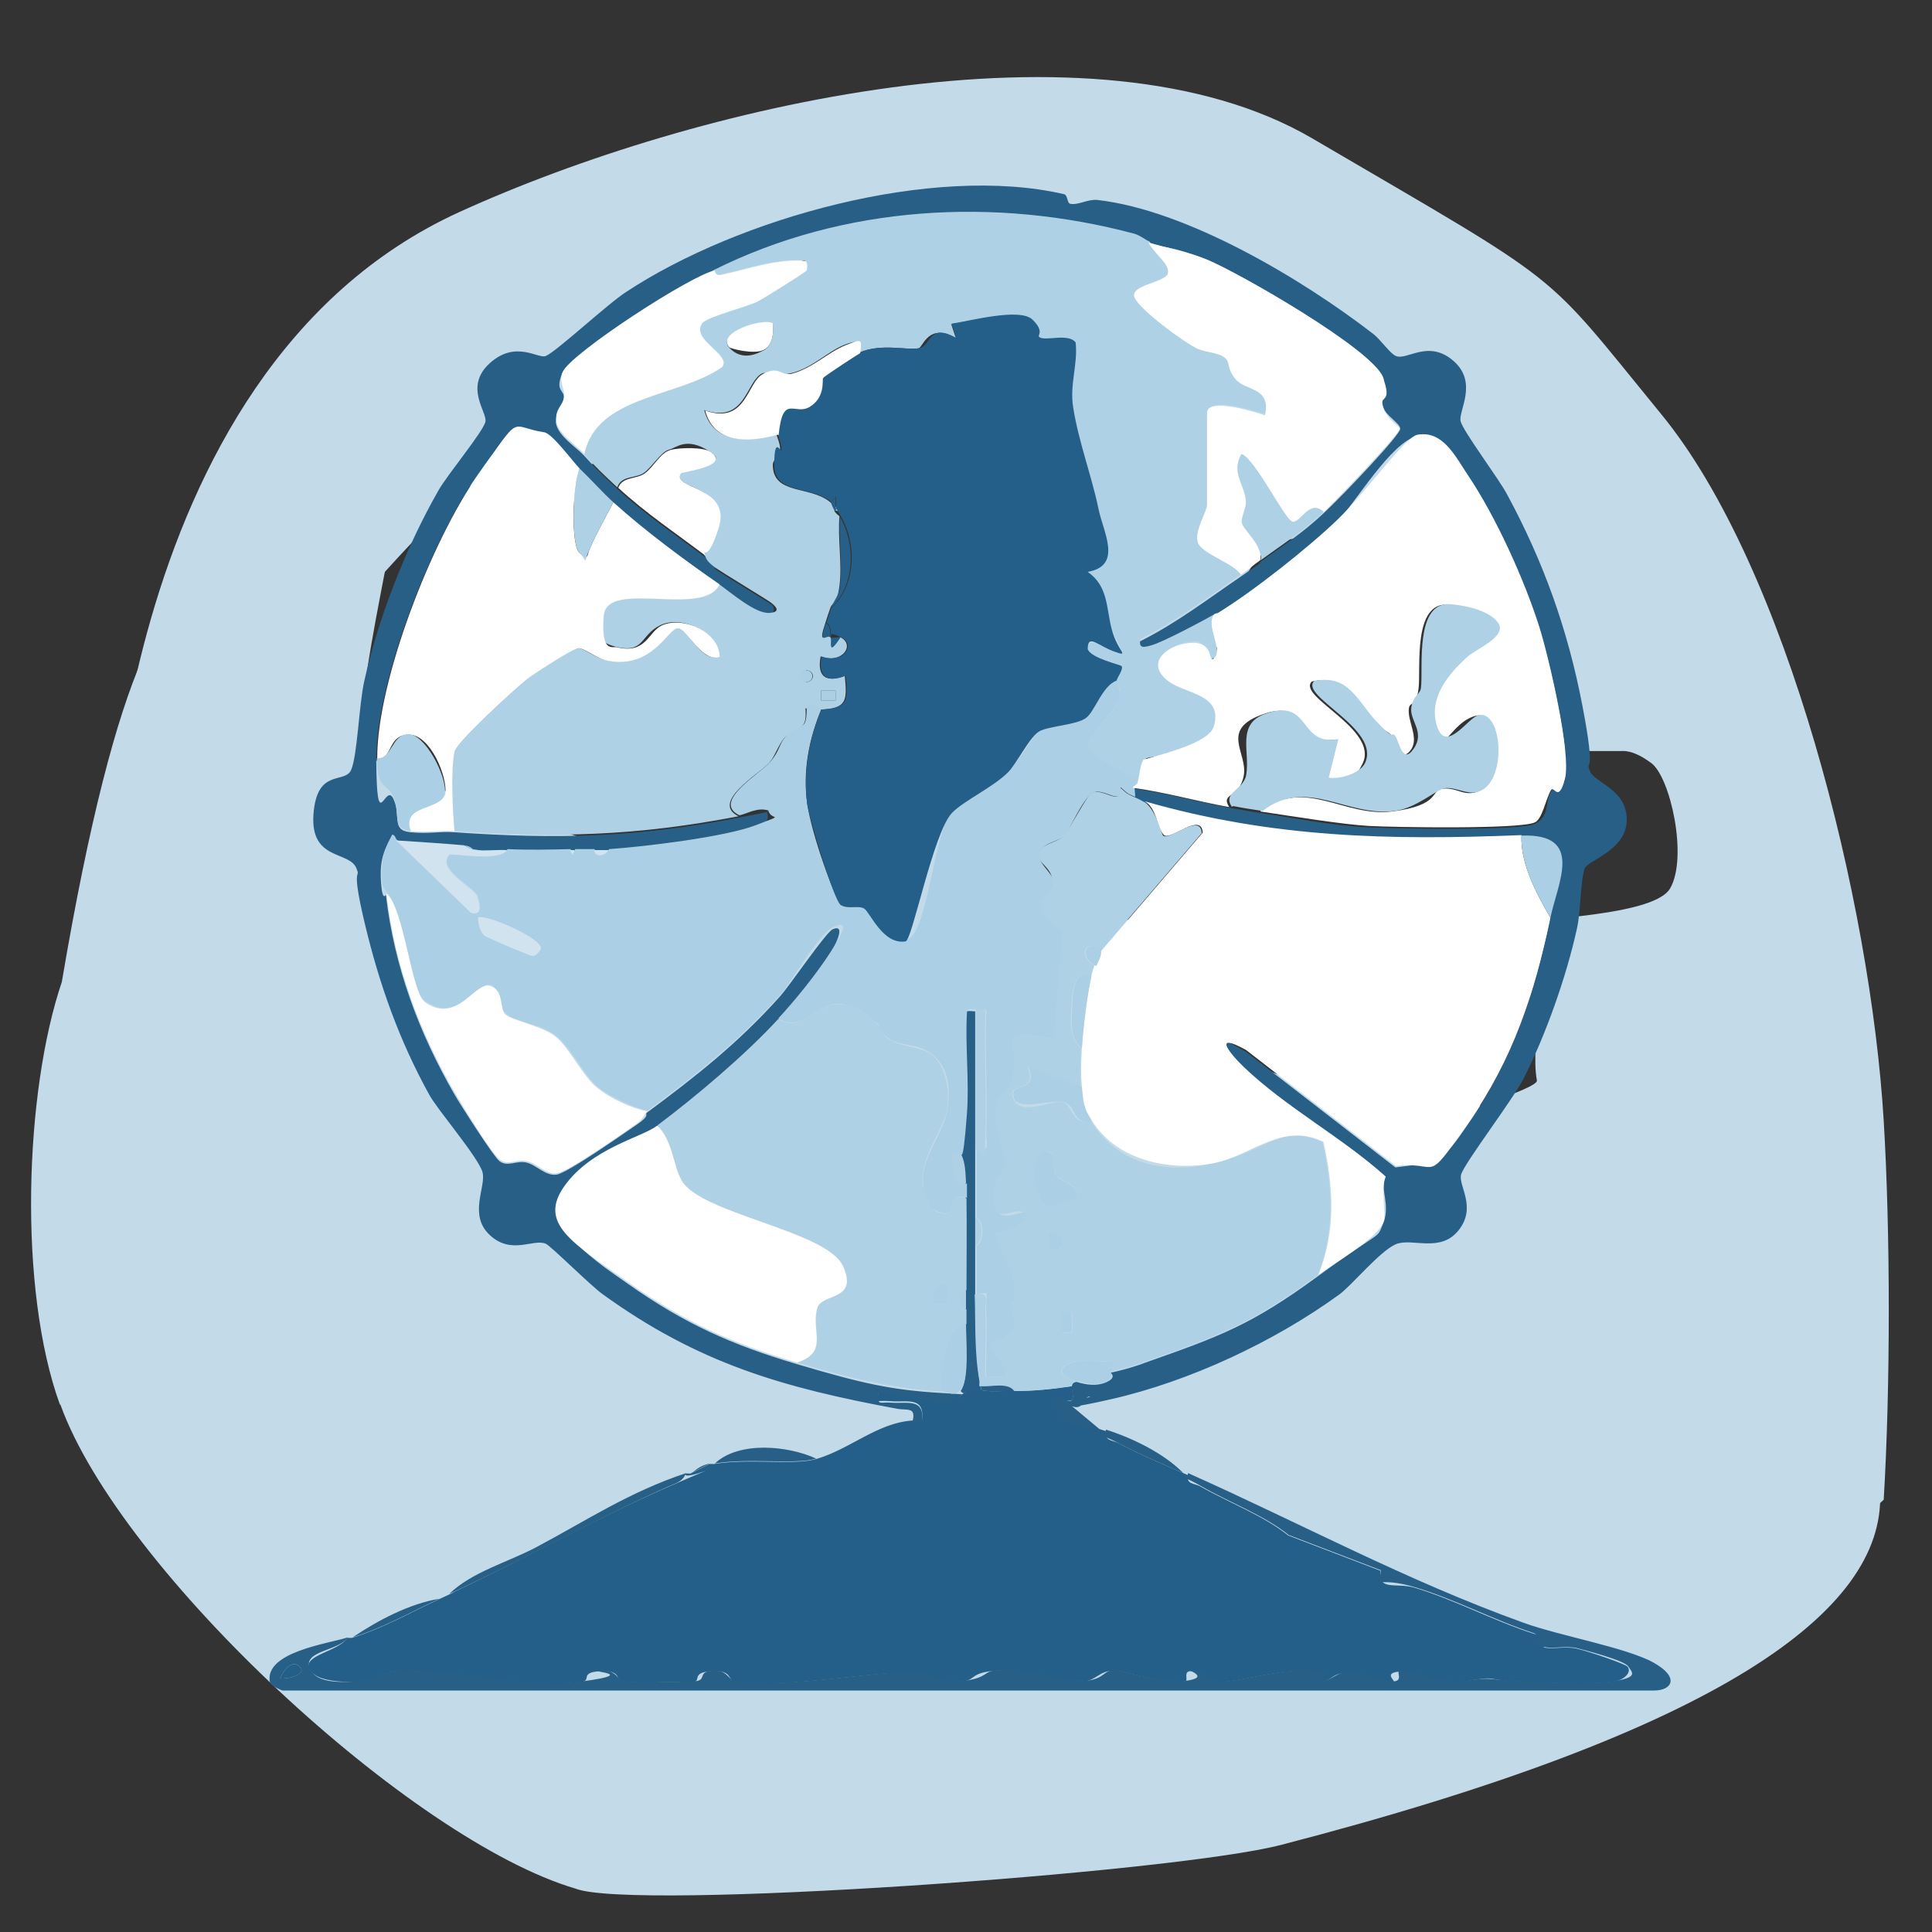 <svg xmlns="http://www.w3.org/2000/svg" id="Warstwa_1" width="141.1mm" height="141.1mm" viewBox="0 0 400 400"><rect x="0" y="0" width="400" height="400" fill="#333333" stroke="none"/><defs><style>      .st0 {        fill: #fff;      }      .st1 {        fill: #245f8a;      }      .st2 {        fill: #abcfe4;      }      .st3 {        fill: #285f86;      }      .st4 {        fill: #c3dae8;      }      .st5 {        fill: #d1e3ef;      }      .st6 {        fill: #aed1e5;      }    </style></defs><path class="st4" d="M334.5,348c-200.2,21-83,26-83,26-3.1-4.3-170.5-66.4-36-80-2.5-10.5-8.5-15.8-12-26s115.5-40,114.7-44.3.2-9.1-.5-13.5-4.4-12.5-5.8-18.2c0-2,30.2-1.6,33.9-8.1s0-23-3.9-25.9c-3.9-2.9-5.9-2.5-6.5-2.5h-25.5c3.3-10.6,1.2-15.5-2.3-25.2s-5.1-16.6-11.7-18.3c-6.6-1.7-23.9-1.1-28.5-.4s-7.6,4.2-9.5,7.8c-1.9,3.6-9.3,21.5-9.1,26.6s1.7,6.5,2,9.6h-24.5c-.4,0-6.9,1.2-7.6,1.4-3.6,1.1-5,7-5.7,10.3s-1.8,12.2-1.7,13.4,1.2,3.9,2,4.8c4.1,4.7,25.8,5.1,32.5,6-1.5,4.5-2.9,9.1-3.7,13.8s-2.5,21.4-3.4,22.1-6.2-.4-8.2,0-.6,1.9-1.3,2c-10.5,1-14.7,3.9-21.9,12-7.2,8.1-1.4,2.9-1.5,3-.8.8-1.6-2.1-2.4-3-26.6-30-69.4-6.6-64.5,32.5s5.6,15,4.8,16.4l-39.9,24.2c-.3-1.4.3-2.5.8-3.7,5-13.6,12.8-29.6,18.8-43.2,6-13.6,16.4-41.3,26.4-50.6s12.9-9.5,17.9-15.3c15.7-17.9,23.9-43.5,30.8-66,3.7-12.1,17-42.3-1.7-45.2,2-7.2,5.2-15.2.9-22.4-3.3-5.5-11.4-4.2-11.8-4.7s0-2.8-.5-3.9c-2.9-7.2-9.4-10.7-16.9-6.9s-6.6,7.7-7.2,7.8c-1.2.3-6.3-5-13.2-2.2-4.7,1.9-10.7,11.1-13.4,15.6-8.7,14.2-16,30.9-23.8,45.7-1.5,1.4-1.8,0-2-1.5-1-7.9,1.7-13.2-4.5-20.5S22.4,187.7,22.1,187.5c0,0,0-110.3,73-143.6,48.5-22.1,131.4-41.6,176.5-15.3,53.6,31.4,47.1,26.3,72.3,57.1,26.2,31.9,43.4,101.3,46.1,146.3,1.4,23.2,1.4,55.3,0,78.5,0,0-37.5,35.5-55.4,37.4Z"></path><path class="st4" d="M12.4,290.8c-8.7-24-7.3-64.8.4-87.5,22.9-135.1,43.2-61.6,59.8-81.2,16.6-19.6,5.2-5.9,8-8.5-2.2,11.7-5.9,28.9-6.1,40.5-.3,19.8,555.6,133.4,190.6,227.9-22.6,5.8-134.4,13.7-146,9-33.9-10-94.2-65.8-106.6-100.2Z"></path><g><path class="st1" d="M203,287c.1.3-.1.8.6.9,2.1.3,4.3,0,6.4.1,4.2,0,7.9-.4,12-1-.1.8.4,2.4-.1,2.9s-3.7-.9-2.9,1.6c1.4,4.4,5.4,3.4,9,4.5s.7,0,1,0c-.5,2.4,1.2,2.1,2.6,2.8,4.5,2.4,9.3,4.4,13.4,6.2s.7-.1,1,0c-.6,2.5,1.3,2,2.6,2.8,6,3.4,13,6,18.1,10.1l19.1,7.3c-.5,4.3,3.2,2.4,7,3.5,8.1,2.4,16.5,6.9,24.6,9.5s1.3,2.6,2.3,2.9c1.8.4,4.3-.3,6.6.2s10.3,3.2,10.7,3.8c.9,1.3-1,2.7-2.5,3-4.5.8-15.9.3-21,0-6-.3-3.4-1.2-10,0s-10.6-2.3-13.9-2-.5,2-1.1,2.1c-1.8.1-7.7-1.9-10.2-1.8s-2.7,1.7-4.8,1.8-1.3-2.1-2.1-2.2c-5.9-.5-13.1,1.8-17.9,2.2s-5.4-2.2-7-2.2-.4,2-1.1,2.1c-5,.7-12.1-2.2-14.9-2.2s-3.6,2-6,2.2c-4,.3-12.7-2.5-18.1-2.2s-4.3,1.8-6.9,2.2c-5.3.7-10.6-2-14.9-1.7-8.8.6-23.3,3-32.2,1.8-2-.3-.5-2.4-5-2.2s-2.1,2.2-3.9,2.2c-3,0-11.8.3-14.1,0s-.5-2.4-5-2.2-1.9,1.9-3.9,2.2c-12.1,1.6-27.2-2.6-38.1-2.2-3.3.1-4.7,2.1-8,2.2s-9.3,0-10.4-2.8,6.2-3.5,7.9-6.3c.3,0,.7,0,1,0,6.9-2.2,11.9-5.2,18-8s1.3-.7,2-1c15.4-7.2,29.7-15.4,45.3-22.2s3.1-.9,3.7-2.8c.3-.1.7,0,1,0l4-2c.3,0,.7,0,1,0,7.1-1.2,16.4.3,21-1,7-2,12.7-7.5,20-8s1.3,0,2,0c.6-5.1-3.1-3.7-6.5-4s-2.9.8-2.5-2c3.6.2,11.5,2.3,14.5,2s4-3.6,6.5-4c0,.4-.1.8,0,1Z"></path><path class="st3" d="M189,294c.6-2.7-1.3-2-3.1-2.3-23.8-4.4-41.3-9.4-61.2-23.8-2.6-1.9-10.5-9.8-11.7-10.4-2.6-1.1-7.1,2.4-11.6-1.8s-.7-10-1.5-13-9.3-12.9-11-16c-6.3-11.4-10.4-23-13.4-35.6s-.7-8.9-1.7-11.3c-1.4-3.7-9.6-1.5-8.9-11.2s6.5-6.2,7.8-9.2,1.6-13.3,2.7-18.3c2.9-13.2,8.7-27.9,15.4-39.6,1.8-3.2,9.3-12.2,9.7-14.2s-4.5-7.2.9-12.1,10.1-.8,11.6-1.5c2.2-.9,12.8-10.8,16.7-13.3,23.1-15.2,63.3-26.5,90.6-20.2.8.2.6,1.9,1.3,2,1.7.3,3.6-1,5.6-.8,18.6,2.1,42.6,16.5,57.2,27.8,1.4,1.1,3.5,4.1,4.6,4.5,2.3,1,6.7-3.5,11.9,1s1,10.4,1.5,12.5,8,12,9.7,15.3c7.5,13.9,12.5,27.9,15.5,43.5s.6,10.9,1.5,13.5,7.7,3.8,7.7,10.2-8.1,8.4-8.7,10.1c-.9,2.5-.8,8.9-1.6,12.4-2.2,10-6.4,21.9-11,31-2.2,4.4-12.4,17.7-13,20s3.3,6.7-.5,11.5-9.7,1.5-13,2.9-9.1,8.5-11.7,10.4c-13.5,9.8-31,18-47.3,21.7s-3.2-.7-4.4-.6-1.3,3.1-3.7,2l6,5c-3.6-1.1-7.6-.1-9-4.5s2.2-.9,2.9-1.6,0-2.1.1-2.9.5-.9,1-1c1.9.6,4.2,1,6.3,0s.7-1.9.7-1.9c.2,0,2.7-.6,4-1s2-.6,3-1c15.9-5.6,22.2-7.9,36-18s12-7.3,13.5-11-.7-7,.4-9.3c-9.1-8.2-20.5-14.2-29.4-22.7s-6.2-7.2.5-3.5l31,24c9.3-1.1,10.1-1.7,15-8.9,9.3-13.4,13.7-26.9,17-42.5,1.5-7.2,7.1-17.5-6-17-27.1,1.1-51.6.6-78-7-.3,0-1.4-.7-2-1,.1-.6-.2-1.5,0-2,6.7.9,13.3,2.8,20,4s4,.7,6,1c7.2,1.1,15.2,2.7,22.5,3s31.1.7,34.3-.7,2.2-4.8,3.4-6.7,2.6-1.3,2.9-2.3c1.4-5.1-3.4-25.5-5.3-31.5-3.1-9.8-8.9-22.8-14.7-31.3-2.7-4-5.2-9.4-10.5-8.5s-13.2,14.3-16.5,17.5c-6.1,5.8-17.9,15.2-25,19.5s-11.2,6.1-13.7,6.8-2.7.8-2.3-1.3c7.6-3.8,14.1-8.8,21-13.5s2.6-2,4-3c4.8-3.5,8.4-5.7,13-10s15.9-16.3,15.9-17.5-3-2.7-3.5-4.5c-.8-2.6.5-4.9,0-6.1-2.1-5.8-29.8-21.7-36.5-24.4s-8.1-2.3-12-3.5-1.6-1.2-2.9-1.5c-28.8-7.7-60.3-5.9-87.1,7.5-4.7.8-29.9,17.2-31.5,21s.6,3.4.3,5.2-1.8,3.4-1.6,5.1c.4,2.6,4.2,5,5.8,6.7,2.5,2.8,4.3,4.5,7,7,5.9,5.4,11.8,9.3,18,14s1,1.6,2,2.4c1.9,1.4,11.5,7.1,12,7.6s.4,1.9-.5,2c-2.9.2-7.8-4.2-10.5-6-7.1-4.9-15.6-11.2-22-17s-4.7-4.8-7-7-5.7-7.3-7.4-7.6c-7.5-1.1-10.1,3.7-13.8,8.9-9.4,13.4-20.9,42.5-20.8,58.7s1.8,4.6,3.5,8-.5,6.6,3.5,7,6-.2,9,0c21.5,1.5,37.7,1.1,59-3s3.7-1.7,6-1c.4,2.2-1,2.4-2.5,3-6.3,2.5-23.3,4.5-30.5,5s-2,0-3,0-2.7,0-4,0-.7,0-1,0c-4.2.1-8.8.2-13,0s-4.7.2-7,0-.2-.8-2-1c-4.7-.4-9.3-.7-14-1s-.3-1-.9-1c-1.9,3.4-2.4,5.6-2.1,9.6s1,2.2,1,2.4c1.7,14.8,6.8,28.5,14.2,41.3,1.2,2.1,8.1,12.9,9.3,13.8,1.7,1.3,3.5-.2,5.6.3s3.9,2.8,6.2,2.5,13.9-8.5,16.7-10.4,1.6-2.1,2-2.4c10.1-7.5,18.9-14.4,27.5-24,2.1-2.3,9.6-13.4,11-14,3.2-1.4-.1,4.5-.7,5.3-2.9,4.4-7.2,9.8-10.8,13.7-6.6,7.2-17.1,16.1-25,22s-17.9,10.8-19.1,12.4c-5.6,7.8,7.7,16.1,13.2,20,11.6,8.2,21.4,12.6,34.9,16.6s19.6,5.4,30,6,3.3.5,4.1-.6c1.6-2.2.8-10.2.9-13.4s0-2,0-3,0-2.7,0-4c0-6.3.1-12.7,0-19s0-2,0-3c0-1.9-.1-4.3-1-6,.3-.3.9-7.2,1-8.5.5-6.8-.4-14.1,0-20.9-.1-1,1.3-.6,2-.6v29c0,4.7,0,9.3,0,14s0,4,0,6c0,3.3,0,6.7,0,10,.2,6,0,12,1,18-2.5.4-4.3,3.8-6.5,4s-10.9-1.8-14.5-2c-.4,2.8.5,1.8,2.5,2,3.4.3,7.1-1.1,6.5,4-.7,0-1.3,0-2,0Z"></path><path class="st3" d="M246,305c23.3,10.4,45.3,22.3,69.5,31,7.1,2.6,21.2,5.1,26.8,8.2s3.8,5.8.2,5.8H58.5c-.2,0-2.4-1-2.6-1.6-1.4-6.4,12.2-8.1,16.1-9.4-1.7,2.8-9.2,2.7-7.9,6.3s7.5,2.9,10.4,2.8,4.7-2.1,8-2.2c10.9-.4,26,3.8,38.1,2.2s.6-2,3.9-2.2,3,1.9,5,2.2,11.1.1,14.1,0,.6-2,3.9-2.2,3,1.9,5,2.2c8.9,1.2,23.4-1.1,32.2-1.8s9.7,2.4,14.9,1.7,3.8-2,6.9-2.2c5.4-.3,14,2.5,18.1,2.2s3.8-2.2,6-2.2,9.9,2.9,14.9,2.2.6-2.1,1.1-2.1c1.6,0,3.7,2.4,7,2.2,4.7-.3,12-2.7,17.9-2.2s.2,2.3,2.1,2.2,3.2-1.8,4.8-1.8c2.5-.1,8.3,1.9,10.2,1.8s.5-2,1.1-2.1c3.3-.3,9,2.8,13.9,2s4.1-.3,10,0c5.1.3,16.5.8,21,0s3.4-1.7,2.5-3-9.2-3.4-10.7-3.8c-2.3-.5-4.8.2-6.6-.2s-.9-2.4-2.3-2.9c-8-2.6-16.5-7.1-24.6-9.5s-7.5.8-7-3.5l-19.1-7.3c-5.1-4.1-12.2-6.7-18.1-10.1s-3.2-.3-2.6-2.8ZM62,345c-1.7-1.5-3.4,1-4,2.5,1.6.2,5.8-.9,4-2.5Z"></path><path class="st3" d="M169,302c-4.6,1.3-13.9-.2-21,1,5-4.7,15.2-3.7,21-1Z"></path><path class="st3" d="M142,305c-.6,1.8-2.2,2.1-3.7,2.8-15.5,6.9-29.8,15.1-45.3,22.2,4.8-4.6,12-6.5,17.9-9.6,10.9-5.8,19.2-11.4,31.1-15.4Z"></path><path class="st3" d="M245,305c-4.1-1.8-8.9-3.8-13.4-6.2s-3.2-.4-2.6-2.8c5.4,1.7,12,4.9,16,9Z"></path><path class="st3" d="M91,331c-6.1,2.8-11.1,5.8-18,8,5.2-3.5,11.8-7,18-8Z"></path><path class="st3" d="M147,303l-4,2c.7-.2,1.5-1.5,4-2Z"></path><path class="st6" d="M202,268c3-.6,1.9,1.5,2,3.5.2,4.5-.1,9.1,0,13.5h4c.7-2.1-3.9-5.6-3-7s4.3-1.1,4.8-3.7-.8-2.7-.7-3.9.8-3.2.6-4.6c-.5-4.3-3.3-6.7-3.8-10.7,1.4.3,7.8-2.3,6-4s-8.1,4.5-6-6.5,2-2.8,2-4c0-2-2.7-5.3-2-11s3.5-5.8,3.8-8.2c.8-5.7-4.6-8.7,8.2-6.3l1.9-22.3c-8.8-5.9-1.9-7.1-1.9-10.2s-3.3-3.9-2.9-5.9,4.1-2.3,5.3-3.7,4.6-8.1,5.7-8.8c2.3-1.3,6.4,3.1,5.8-1.2,1.5,1.1.8,1,3,2s1.7.9,2,1c2.4,1.2,3.7,6.7,4,7,1.3,1.2,7.8-4.9,8-.5l-21,24.5-.5-1c-3.7-.9-3.4,2.7-.5,4-.2.7-.8,1.4-1,2-3.7-1.4-3.9,4.3-4,6.5s-.6,6.5,2,8.5c-.1,2.5-.2,5.6,0,8l-11-4c2.1,5.6-4.5,2.7-3,6.5s8.3.1,10.3.7,1.8,5,5.7,3.8c5.8,9.5,16,11.2,26.2,8.7s13.5-8.2,21.8-4.2c2.1,9.4,2.6,18.3-1,27.5-13.8,10.1-20.1,12.4-36,18l-3,1c-1.3.4-3.8.9-4,1,.6-2.8-1.5-2-3.3-2.2-5.5-.6-10,2.2-3.7,4.2-.5,0-.9.5-1,1-4.1.6-7.8,1-12,1-1.4-1.9-4.8-.8-7-1-.1-.2,0-.6,0-1-1.1-6-.8-12-1-18ZM218,239c-2.5-2.6-5,3.6-3.2,7.7s4.4,2.3,8.2,1.2c.4-3-3.5-3-4.5-5s-.4-3.8-.5-4ZM217,259c3.9,0,4-4,0-4v4ZM220,272v4s2,0,2,0v-4s-2,0-2,0Z"></path><path class="st3" d="M210,288c-2.1,0-4.3.2-6.4-.1-.7,0-.4-.6-.6-.9,2.2.2,5.6-.9,7,1Z"></path><path class="st6" d="M238,50c.9,2.2,4.8,3.8,4,6.4s-7.9,2.7-6.9,5,9.7,8.9,12.6,10.4,4.6.9,6,2,1.3,3.5,2.4,4.6c2.1,2.4,7.4,1.6,6,7.4-2-.7-12-3.8-12-.5v19c0,1.6-2.8,5.1-1.9,7.8s7.5,4.3,8.9,6.7c-6.9,4.7-13.4,9.7-21,13.5-.4,2.1.8,1.7,2.3,1.3,2.5-.7,11.1-5.3,13.7-6.8-2.1,2.1.3,8.6,0,9-1.7,2-2.1-2.9-4.4-3-4.8-.1-10.6,4-5.1,8,3.5,2.5,11.3,2.5,9.3,9.3s-11,5.8-14.6,6.9c-.8,1.6-.6,3.1-1.2,4.8-3.9-1.8-7.9-3.5-10.9-6.6-.7-2.2,5.5-7.5,6.4-10.4s-.5-2.8-.5-3.9,1.5-2.3,1-3-6.3-1.6-7-3.5c0-3.3,5.2.4,5.5.5,3.4,1.2-.3-3.6-.5-4.5-1.2-4.5-.7-9-5-12,7.4-1.3,3.2-8.5,2.2-13.2-1.3-6.7-4-13.8-5.2-20.8s1-9,.5-13.5c-1.5-2-6.3-.2-7.5-1.1s-.5-2.7-1.4-3.6c-2.6-2.6-13.1.3-16.8.8l1,3c-5.7-3.3-6.8,1.9-7.7,2.1-2.5.5-7.8-1.1-12.3.9.5-2.9-1.2-2.3-3.1-1.6-3.5,1.4-6.9,5-11.2,5.9s-4.8-.4-5.8,0c-3.4,1.7-3.4,10.5-12,7.6,1.9,7.1,9.2,6.6,15,5,0,.6.8,1.9.7,3.3s-1.4,1.7-1.5,3c0,6.3,7.6,4.3,11.8,7.7s.3,1.1,1,2,.8.7,1,1c-.4,4.6.6,9.9,0,14.4s-1.4,3.1-1.9,4.6-.7,2-1,3c-1.7,5.1.2,2.1,1,3s-.8,4.3,2,0c3.3,1.5.5,5.7-4,4-.8,4.3,1.2,5.5,5,4,.5,5.1.5,6.8-5,7s-2.6-1.5-3-1,.3,2.6-.5,4-3,1.7-4.1,3-1.9,3.7-3,5c-2.1,2.3-12.3,8.2-6.4,11.1-21.3,4.1-37.5,4.5-59,3-.4-4.4-.7-12.5,0-16.5s12.7-13.2,15-15,10-6.3,10.6-6.4c1.2,0,3.9,2.2,6.1,2.6,9.5,1.8,12-7.2,14.6-6.7s4.9,7.2,8.6,5.9c-.1-5.2-7.7-8.5-12-6.5s-3.3,6-9.3,4.5-2.8-5.2-2.7-6.5c.7-7.8,20.6.4,24-6.5,2.7,1.9,7.6,6.2,10.5,6s.7-1.8.5-2c-.5-.5-10.1-6.2-12-7.6s-1.6-2.1-2-2.4c-.8-2.8,2.3-4,2.8-5.7,2.8-8.8-10.2-8.1-7.8-11.3s10.7-1.5,6-4.5-6.7-.7-8.3-.3-3.5,3.6-5.2,4.8-4.7.5-5.5,3c-2.7-2.5-4.5-4.2-7-7,2.5-12.2,19.6-11.7,28.5-18,2.1-2.6-6.7-5.6-4.1-9.1s9.4-3.5,11.5-4.5,9.7-6,10.1-6.4.4-2.1-.5-2c-5.9-.4-11.4,1.7-17.1,2.9s-1.3-.9-1.4-.9c26.8-13.4,58.3-15.2,87.1-7.5,1.3.4,2.3,1.3,2.9,1.5ZM160,67c-2.3-1.1-11.8,2-9,5s6.1,1,7,.6c2-1,2.2-3.6,2-5.5ZM168.3,140c0-.7-.6-1.2-1.2-1.2s-1.2.6-1.2,1.2.6,1.2,1.2,1.2,1.2-.6,1.2-1.2ZM173,143h-3v2h3v-2Z"></path><path class="st2" d="M236,162c0,.3-.8.6-1,1s.1,1.4,0,2c-2.2-1-1.5-.8-3-2,.6,4.3-3.6-.2-5.8,1.2s-4.8,7.7-5.7,8.8-4.9,1.5-5.3,3.7,2.9,4,2.9,5.9c0,3.1-6.9,4.3,1.9,10.2l-1.9,22.3c-12.8-2.4-7.3.6-8.2,6.3s-3.3,4.1-3.8,8.2,2,9,2,11-1.6,2.5-2,4c-2.1,10.9,5.2,5.8,6,6.5,1.8,1.7-4.6,4.3-6,4,.4,4,3.3,6.4,3.8,10.7s-.6,3-.6,4.6,1,2.5.7,3.9c-.6,2.6-4.7,3.5-4.8,3.7-.9,1.3,3.7,4.9,3,7h-4c-.1-4.5.2-9,0-13.5s1-4-2-3.5c0-3.3,0-6.7,0-10,1.6-1,1.6-5.1,0-6,0-4.7,0-9.3,0-14,3,.6,1.9-1.5,2-3.5.3-8.3-.3-16.6,0-24.9.1-1-1.3-.6-2-.6s-2.1-.4-2,.6c-.4,6.8.5,14.2,0,20.9s-.8,8.1-1,8.5-2.1-.6-2,.5c.2,2,.9,6.6,3,5.5,0,1,0,2,0,3-4.9-1.5-1.3,4.4-5.5,3s-3.3-4.7-3.5-5.6c-1-5.2,4.3-10.7,5-15.9s-.2-8.9-3.3-11.3-6.5-1.4-9-3.3-1.3-2.4-2.2-3-6.4-3.9-7.1-4c-5.5-1-7.9,6.1-13.5,3,3.6-3.9,7.9-9.2,10.8-13.7s3.9-6.7.7-5.3-8.9,11.7-11,14c-8.6,9.6-17.4,16.5-27.5,24-3.1-.5-8.2-3.1-10.5-5s-5.5-8.1-8.5-10.5-8.3-2.8-10.3-4.5-1-5.3-3.3-6-6.8,8.1-13.4,3.4-4.3-19.5-8-22.5c0-.2-1-1.1-1-2.4-.2-4,.2-6.1,2.1-9.6.6,0,.8,1,.9,1l15.5,15c2.3.6,1.7-2.2,1.3-3.3-.8-2-8.6-5.5-5.8-8.7s10.2,1.6,12-1c4.2.2,8.8.1,13,0l.5,1,.5-1c1.3,0,2.7,0,4,0,.3,1.7,2.3,1.2,3,0,7.2-.5,24.1-2.5,30.5-5s2.9-.8,2.5-3c-2.3-.7-4.2.6-6,1-5.9-2.8,4.4-8.7,6.4-11.1s1.7-3.4,3-5,3.5-1.9,4.1-3,.3-3.8.5-4c.4-.5,2.6,1,3,1-2.6,6.2-3.9,12.8-3,19.5s6,20.4,7,21c1.5.8,3.6,0,4.8.7s3.9,7.7,8.6,6.8,5.7-22.5,9.6-26.6,8.5-5.3,11.6-8.4,5.4-7.9,6.5-8.5c2-1.1,7.3-1.1,9.7-2.8s3.3-6.6,6.3-7.7c0,1.2,1.1,2.1.5,3.9-1,3-7.1,8.3-6.4,10.4,3.1,3.1,7.1,4.9,10.9,6.6ZM100.3,193.7c.3.3,7,3.1,8,3.5,1.9.7,2.2,1.4,3.7-.7.4-2.3-12-7.4-13-6.5-.1,1.1.5,3,1.3,3.7Z"></path><path class="st0" d="M315,173c-.2,5.9,3.1,12,6,17-3.3,15.7-7.7,29.2-17,42.5s-5.7,7.8-15,8.9l-31-24c-6.7-3.7-3.9.2-.5,3.5,8.9,8.5,20.3,14.5,29.4,22.7-1.1,2.3.1,8.1-.4,9.3-1.5,3.7-10.3,8.6-13.5,11,3.6-9.2,3.1-18.1,1-27.5-8.3-4-14.2,2.3-21.8,4.2s-20.4.8-26.2-8.7-1.7-3.9-2-7-.1-5.5,0-8c.2-3.7,1.1-11.2,2-15s.8-1.3,1-2c.4-1,.9-1.9,1-3l21-24.5c-.2-4.4-6.7,1.7-8,.5s-1.6-5.8-4-7c26.4,7.6,50.9,8.1,78,7Z"></path><path class="st0" d="M252,127c7.1-4.3,18.9-13.6,25-19.5s13.9-17.1,16.5-17.5c5.3-.9,7.8,4.5,10.5,8.5,5.7,8.5,11.6,21.5,14.7,31.3,1.9,6,6.7,26.4,5.3,31.5s-2.2,1.2-2.9,2.3c-1.1,1.9-1.8,6.1-3.4,6.7-3.3,1.4-29,1-34.3.7s-15.2-1.9-22.5-3c9.3-7.2,17.3,1.3,27.4,0s7.8-4.4,10.3-4.7,3.8,1,5.8.9c7.4-.2,6.6-17.5,1.1-16s-6.4,8.9-8.5,2.2,2.4-10.8,6.3-14.3,8.3-4.2,6.4-7-8.9-3.8-9.7-3.9c-7.6-.8-5.8,13.2-6.3,17.3s-1.7,2.6-2,4.1c-.4,2.6,2.1,6,.5,8.5-2.4,3.5-3.4-2.2-3.9-2.7-.9-1-2.5-1.5-3.7-2.8-4-4.3-5.8-10.1-13-8.5-3.2,3.1,14,9.9,10.5,17s-5.2,3.4-7.5,3l2-8c-8.3,1.5-5.5-8.5-14.9-5.3s-3.3,8-4.2,12.8-4.9,3.5-3,6.5c-6.7-1.2-13.3-3.1-20-4,.2-.4.9-.7,1-1,.5-1.7.4-3.2,1.2-4.8,3.6-1.1,13.6-3.4,14.6-6.9,2-6.7-5.8-6.7-9.3-9.3-5.5-4,.3-8.1,5.1-8s2.7,4.9,4.4,3-2.1-6.8,0-9Z"></path><path class="st6" d="M161,211c5.6,3.1,7.9-4,13.5-3s6,3.3,7.1,4,1.1,2.3,2.2,3c2.5,1.8,6.9,1.7,9,3.3,3.1,2.4,3.8,7.5,3.3,11.3s-6.1,10.7-5,15.9,3.2,5.5,3.5,5.6c4.2,1.4.6-4.5,5.5-3,.1,6.3,0,12.7,0,19-1.6.4-1.5,3.7,0,4,0,1,0,2,0,3-4.7,1.3-5.2,10.1-5,14-10.4-.6-20.2-3.1-30-6,6.7-2.2,2.8-6.5,4.2-11.3s7.2-4.7,5.3-8.7c-3.4-7.3-29.5-10.7-33.4-17.7s-1.8-8.3-5.1-11.4c7.9-5.9,18.4-14.8,25-22ZM196,266c-2.4-.7-2.7,1.8-3,4h3s0-4,0-4Z"></path><path class="st0" d="M120,97c-1.4,3.1-1.9,15.8,0,17.5s1.5.4,2.1-.9c1.6-3.6,3.1-6.2,4.9-9.6,6.4,5.8,14.9,12.1,22,17-3.4,7-23.4-1.2-24,6.5s1.7,6.3,2.7,6.5c6.1,1.5,6.5-3.2,9.3-4.5,4.3-2,11.9,1.2,12,6.5-3.7,1.2-6.6-5.6-8.6-5.9s-5.1,8.5-14.6,6.7c-2.2-.4-4.9-2.7-6.1-2.6s-9.6,5.6-10.6,6.4c-2.3,1.8-14.7,13.1-15,15-.8,4-.4,12.1,0,16.5-3-.2-6.1.3-9,0-2.2-5.3,6.8-5.9,7.1-7.7.5-3.5-3.1-12.4-7.6-12.3s-3.2,5.2-6.5,5c-.1-16.2,11.4-45.4,20.8-58.7s6.3-10,13.8-8.9c1.7.3,5.9,6.1,7.4,7.6Z"></path><path class="st0" d="M274,106c-3-2.8-4.6,2.5-6.5,2s-7.6-12.8-10.5-14c-2.2,3.8.7,6.4.9,9.6s-1.1,3.3-.8,4.7,4.4,4.6,3.8,7.7c-1.4,1-2.3,1.8-4,3-1.4-2.4-8.1-4.3-8.9-6.7s1.9-6.3,1.9-7.8v-19c0-3.3,10-.2,12,.5,1.3-5.9-3.9-5-6-7.4s-1-3.5-2.4-4.6-4.2-1-6-2c-2.8-1.5-11.5-7.8-12.6-10.4s6.4-3.1,6.9-5-3.1-4.3-4-6.4c3.9,1.2,7.8,1.8,12,3.5,6.6,2.7,34.4,18.7,36.5,24.4s-.8,3.5,0,6.1,3.5,4.1,3.5,4.5c0,1.2-13.8,15.5-15.9,17.5Z"></path><path class="st0" d="M136,233c3.3,3.1,3.3,8.1,5.1,11.4,3.9,6.9,30,10.4,33.4,17.7s-4.4,5.6-5.3,8.7c-1.4,4.8,2.5,9.1-4.2,11.3-13.5-4-23.3-8.4-34.9-16.6s-18.8-12.2-13.2-20,15.9-10,19.1-12.4Z"></path><path class="st6" d="M255,167c-1.9-3,2.4-3.4,3-6.5.9-4.8-2.2-10.7,4.2-12.8,9.3-3.2,6.6,6.9,14.9,5.3l-2,8c2.3.4,6.5-.9,7.5-3,3.4-7.1-13.7-13.9-10.5-17,7.2-1.5,8.9,4.2,13,8.5s2.8,1.8,3.7,2.8,1.5,6.2,3.9,2.7-.9-5.8-.5-8.5,1.8-2.6,2-4.1c.5-4.1-1.4-18.1,6.3-17.3s9.4,3.5,9.7,3.9c1.9,2.8-4.7,5.4-6.4,7-3.9,3.5-8.1,8.5-6.3,14.3s6.4-1.6,8.5-2.2c5.4-1.5,6.3,15.8-1.1,16-2,0-4-1.2-5.8-.9s-5.8,4.1-10.3,4.7c-10.1,1.3-18.1-7.1-27.4,0-2-.3-4-.6-6-1Z"></path><path class="st0" d="M80,185c3.7,3,5.1,20.4,8,22.5,6.6,4.7,10.3-4.3,13.4-3.4s1.9,4.8,3.3,6,7.5,2.3,10.3,4.5,5.5,8,8.5,10.5,7.5,4.4,10.5,5c-.4.3-1,1.7-2,2.4-2.8,2-14.4,10.1-16.7,10.4s-4-2-6.2-2.5-3.8,1-5.6-.3-8-11.7-9.3-13.8c-7.4-12.8-12.5-26.5-14.2-41.3Z"></path><path class="st0" d="M148,56c0,0,0,1.2,1.4.9,5.6-1.2,11.2-3.3,17.1-2.9.9-.1.6,1.9.5,2-.4.5-8.9,5.8-10.1,6.4-2.1,1.1-10.5,3.2-11.5,4.5-2.5,3.5,6.2,6.5,4.1,9.1-8.9,6.3-26,5.8-28.5,18-1.5-1.7-5.4-4.1-5.8-6.7s1.4-3.4,1.6-5.1-1.2-3.3-.3-5.2c1.6-3.8,26.8-20.2,31.5-21Z"></path><path class="st0" d="M128,101c.9-2.4,3.7-1.7,5.5-3s3.2-4.2,5.2-4.8,7-.6,8.3.3c4.7,3-5.8,4.2-6,4.5-2.4,3.2,10.6,2.5,7.8,11.3s-3.6,2.9-2.8,5.7c-6.2-4.7-12.1-8.6-18-14Z"></path><path class="st2" d="M78,157c3.2.2,3-4.9,6.5-5s8.1,8.8,7.6,12.3-9.3,2.3-7.1,7.7c-4-.4-2.1-3.9-3.5-7s-3.4-1.3-3.5-8Z"></path><path class="st6" d="M274,106c-4.6,4.3-8.2,6.5-13,10,.6-3.1-3.5-6.2-3.8-7.7s.9-3.2.8-4.7c-.2-3.2-3.2-5.7-.9-9.6,2.9,1.2,8.9,13.6,10.5,14s3.5-4.8,6.5-2Z"></path><path class="st5" d="M96,175l2,1c2.3.2,4.7-.1,7,0-1.8,2.6-11.6.5-12,1-2.8,3.2,5.1,6.7,5.8,8.7s1,3.9-1.3,3.3l-15.5-15c4.7.3,9.3.6,14,1Z"></path><path class="st2" d="M321,190c-2.9-5-6.2-11.1-6-17,13.1-.5,7.5,9.8,6,17Z"></path><path class="st6" d="M127,104c-1.8,3.4-3.3,6-4.9,9.6s-.2,2.7-2.1.9-1.4-14.5,0-17.5c2.3,2.2,4.9,5.1,7,7Z"></path><path class="st2" d="M200,274c0,3.2.7,11.2-.9,13.4s-3,.6-4.1.6c-.2-3.9.3-12.7,5-14Z"></path><path class="st2" d="M223,286c-6.4-1.9-1.9-4.8,3.7-4.2s3.9-.7,3.3,2.2c0,0,.4,1.3-.7,1.9-2,1.1-4.3.6-6.3,0Z"></path><path class="st5" d="M126,176c-.7,1.2-2.7,1.7-3,0,1,0,2,0,3,0Z"></path><path class="st2" d="M237,282c-1,.4-2,.7-3,1l3-1Z"></path><path class="st2" d="M98,176l-2-1c1.8.2,1.9,1,2,1Z"></path><path class="st5" d="M118,176c.3,0,.7,0,1,0l-.5,1-.5-1Z"></path><path class="st1" d="M62,345c1.8,1.6-2.3,2.7-4,2.5.6-1.5,2.3-4,4-2.5Z"></path><path class="st2" d="M224,225c.3,3.1.3,4.3,2,7-3.9,1.1-3.1-3.1-5.7-3.8s-9.3,1.8-10.3-.7c-1.5-3.8,5.1-.9,3-6.5l11,4Z"></path><path class="st2" d="M218,239c.1.1-.2,2.7.5,4,1,2,4.9,2,4.5,5-3.8,1.1-6.1,3.8-8.2-1.2s.7-10.3,3.2-7.7Z"></path><path class="st2" d="M226,202c-.9,3.8-1.8,11.3-2,15-2.6-1.9-2.1-5.6-2-8.5s.3-7.9,4-6.5Z"></path><path class="st2" d="M217,259v-4c4,0,3.9,4,0,4Z"></path><path class="st2" d="M228,197c0,1.1-.6,2-1,3-2.9-1.3-3.2-4.9.5-4l.5,1Z"></path><rect class="st2" x="219" y="273" width="4" height="2" transform="translate(-53.5 494.4) rotate(-89.9)"></rect><path class="st6" d="M202,209c.7,0,2.1-.4,2,.6-.3,8.3.3,16.7,0,24.9s1,4-2,3.5v-29Z"></path><path class="st6" d="M199,239c.9,1.7.9,4.1,1,6-2.2,1.1-2.8-3.5-3-5.5s1.8-.2,2-.5Z"></path><path class="st6" d="M202,258c0-2,0-4,0-6,1.6.9,1.6,5,0,6Z"></path><path class="st2" d="M200,271c-1.5-.3-1.6-3.6,0-4,0,1.3,0,2.7,0,4Z"></path><path class="st1" d="M178,73c4.6-2,9.8-.4,12.3-.9s2-5.4,7.7-2.1l-1-3c3.7-.5,14.2-3.4,16.8-.8s.8,3.2,1.4,3.6c1.2.9,6-.9,7.5,1.1.5,4.6-1.3,8.7-.5,13.5,1.1,7,3.8,14.1,5.2,20.8.9,4.8,5.2,11.9-2.2,13.2,4.3,3,3.8,7.5,5,12s3.9,5.7.5,4.5-5.5-3.8-5.5-.5c.7,1.9,6.8,3.2,7,3.5.5.6-1,2.5-1,3-3,1.1-4.4,6.2-6.3,7.7s-7.7,1.7-9.7,2.8-4.7,6.7-6.5,8.5c-3.1,3.1-9.2,5.9-11.6,8.4-3.9,4.1-8.2,26.3-9.6,26.6-4.7.8-7.4-6.1-8.6-6.8s-3.3.2-4.8-.7-6.7-18.7-7-21c-.8-6.8.4-13.4,3-19.5,5.5-.2,5.5-1.9,5-7-3.8,1.5-5.8.3-5-4,4.5,1.7,7.3-2.5,4-4s-1.8.2-2,0,.2-2.4-1-3c.3-1,.7-2,1-3,5.2-4.7,5.3-13.4,2-19s-.7-.6-1-1v-3s-1,1-1,1c-4.1-3.4-11.8-1.4-11.8-7.7s1.4-2.3,1.5-3c0-1.4-.7-2.8-.7-3.3,1-8.7,3.9-4.3,6.5-5.9s2.5-5.6,2.7-5.9,7.3-5,7.7-5.2Z"></path><path class="st0" d="M161,90c-5.8,1.6-13.1,2.1-15-5,8.6,3,8.6-5.9,12-7.6s3.5.4,5.8,0c4.2-1,7.7-4.5,11.2-5.9s3.5-1.3,3.1,1.6c-.4.2-7.5,4.8-7.7,5.2s.5,3.9-2.7,5.9-5.6-2.9-6.5,5.9Z"></path><path class="st0" d="M160,67c.2,2,0,4.6-2,5.5s-6.7-.3-7-.6c-2.8-3,6.7-6.1,9-5Z"></path><path class="st3" d="M172,126c.5-1.5,1.7-2.6,1.9-4.6.6-4.5-.3-9.8,0-14.4,3.3,5.6,3.2,14.3-2,19Z"></path><path class="st3" d="M172,132c.2.2,1.5-.2,2,0-2.8,4.3-1.7.4-2,0-.8-.9-2.7,2.1-1-3,1.2.6.8,2.8,1,3Z"></path><rect class="st2" x="170" y="143" width="3" height="2"></rect><circle class="st2" cx="167" cy="140" r="1.2"></circle><path class="st3" d="M173,106c-.7-.9-.9-1.9-1-2l1-1v3Z"></path><path class="st5" d="M100.3,193.7c-.8-.7-1.4-2.6-1.3-3.7,1-1,13.4,4.2,13,6.5-1.5,2.1-1.8,1.4-3.7.7s-7.7-3.2-8-3.5Z"></path><path class="st2" d="M196,266v4s-3,0-3,0c.2-2.2.6-4.7,3-4Z"></path></g></svg>